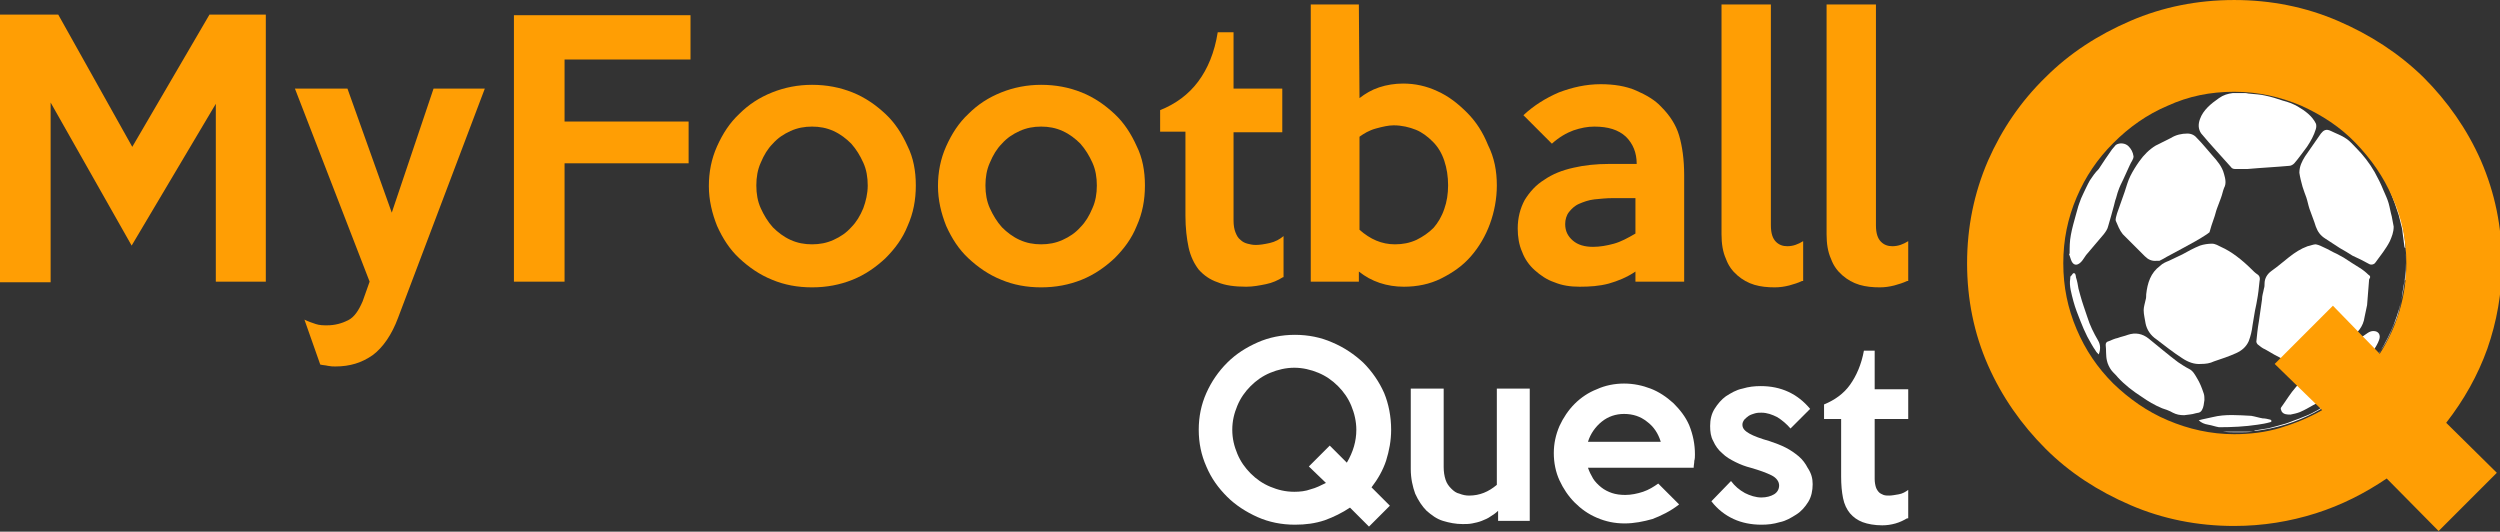 <?xml version="1.0" encoding="UTF-8"?>
<svg style="" version="1.1" viewBox="0 0 395 84" xml:space="preserve" xmlns="http://www.w3.org/2000/svg"><rect x="0" y="0" width="395" height="84" fill="#333333" stroke="none"/><rect width="100%" height="100%" fill="none"/>
<style type="text/css">
	.st0{fill:#FFFFFF;}
	.st1{fill:#ff9e04;}
</style>
<g class="currentLayer" style=""><title>Layer 1</title><g class="">
	<path class="st0" d="m338.9 40.502c0.5 0.5 1.1 0.8 1.9 0.7h0.4c0.4-0.2 0.8-0.4 1.1-0.6 0.9-0.5 1.7-0.9 2.6-1.4 1.3-0.7 2.6-1.4 3.8-2.2 0.1-0.1 0.3-0.2 0.4-0.3 0.2-0.7 0.4-1.4 0.7-2.2 0.2-0.5 0.3-1.1 0.5-1.6 0.2-0.5 0.4-1.1 0.6-1.6 0.2-0.5 0.3-1.1 0.5-1.6 0.4-0.7 0.2-1.5 0-2.2-0.3-1.2-1.1-2.1-1.9-3-0.8-0.9-1.5-1.8-2.3-2.6-0.4-0.5-0.9-0.8-1.6-0.8-0.9 0-1.8 0.2-2.6 0.7l-2.4 1.2c-1 0.6-1.9 1.5-2.6 2.5-0.5 0.7-1 1.5-1.4 2.3-0.4 0.8-0.6 1.6-0.9 2.5-0.2 0.6-0.4 1.1-0.6 1.7-0.2 0.6-0.4 1.1-0.6 1.7-0.1 0.4-0.3 0.9-0.2 1.2 0.3 0.7 0.6 1.5 1.1 2.1 1.2 1.2 2.4 2.4 3.5 3.5z"/>
	<path class="st0" d="m353.3 55.802c0.9-0.4 1.6-1 2-1.9 0.3-0.8 0.5-1.6 0.6-2.5 0.1-0.6 0.2-1.2 0.3-1.8 0.1-0.7 0.3-1.4 0.4-2.1 0.2-1 0.3-2 0.4-3 0.1-0.5 0.1-0.9-0.4-1.2-0.3-0.2-0.6-0.5-0.9-0.8-0.7-0.7-1.5-1.4-2.3-2-0.8-0.6-1.6-1.1-2.5-1.5-0.4-0.2-0.9-0.5-1.4-0.5-0.6 0-1.3 0.1-1.9 0.3-1 0.4-1.9 0.9-2.8 1.4-0.7 0.3-1.4 0.7-2.1 1-0.5 0.2-1 0.4-1.4 0.8-1.5 1.1-2 2.7-2.2 4.5 0 0.3 0 0.6-0.1 0.9-0.1 0.5-0.3 1.1-0.3 1.6 0 0.7 0.2 1.4 0.3 2.1 0.2 1 0.8 1.9 1.7 2.5 1.3 1 2.7 2.1 4.1 3 0.9 0.6 1.9 1 3 0.9 0.7 0 1.4-0.1 2-0.4 1.2-0.4 2.4-0.8 3.5-1.3z"/>
	<path class="st0" d="m330.2 28.502c-0.4 0.7-0.7 1.4-1 2-0.3 0.6-0.5 1.1-0.7 1.7-0.2 0.5-0.3 1.1-0.5 1.7-0.3 1.1-0.6 2.1-0.8 3.2-0.2 1-0.2 2-0.2 3h-0.1c0.1 0.3 0.2 0.6 0.3 0.9 0.3 0.9 0.9 1.1 1.6 0.4 0.3-0.3 0.5-0.7 0.8-1.1 0.9-1.1 1.9-2.2 2.8-3.3 0.3-0.4 0.6-0.8 0.7-1.3 0.3-1 0.6-2.1 0.9-3.2 0.1-0.3 0.1-0.5 0.2-0.8 0.2-0.5 0.3-1.1 0.5-1.6 0.2-0.6 0.5-1.2 0.8-1.8 0.3-0.7 0.7-1.5 1-2.2 0.2-0.5 0.6-0.9 0.6-1.4-0.1-0.7-0.4-1.2-0.8-1.6-0.5-0.5-1.4-0.6-2-0.2-0.2 0.2-0.4 0.5-0.6 0.7-0.7 1-1.4 2-2.1 3.1-0.6 0.6-1 1.2-1.4 1.8z"/>
	<path class="st0" d="m328.7 46.702c-0.1-0.4-0.2-0.7-0.3-1.1-0.1-0.6-0.2-1.2-0.4-1.8 0-0.2-0.1-0.6-0.2-0.6-0.3-0.2-0.4 0.3-0.6 0.4-0.1 0.1-0.1 0.2-0.1 0.4-0.2 1.2 0.2 2.4 0.5 3.6 0.3 1.1 0.7 2.1 1.1 3.1 0.3 0.8 0.7 1.7 1.1 2.5 0.4 0.7 0.8 1.5 1.3 2.2 0.1 0.2 0.3 0.4 0.5 0.6 0.3-0.8 0.3-1.5-0.1-2.2-0.7-1.2-1.3-2.4-1.7-3.7-0.4-1.2-0.8-2.3-1.1-3.4z"/>
	<path class="st0" d="m347.6 18.802c-0.3 0.8-0.3 1.6 0.2 2.3 1.5 1.8 3.1 3.5 4.7 5.3 0.2 0.3 0.5 0.3 0.8 0.3h1.8c2.2-0.2 4.4-0.3 6.6-0.5 0.3 0 0.6-0.2 0.8-0.4 0.7-0.8 1.3-1.7 2-2.6 0.6-0.9 1.1-1.8 1.4-2.8 0.1-0.3 0.1-0.7 0-0.9-0.6-1.2-1.7-2-2.9-2.7-0.7-0.4-1.5-0.7-2.3-0.9-0.9-0.3-1.8-0.6-2.8-0.8-0.8-0.2-1.6-0.2-2.4-0.3-0.3 0-0.5-0.1-0.8-0.1h-0.5-0.7-0.7c-0.8 0.1-1.5 0.3-2.2 0.8-1.3 0.9-2.5 1.9-3 3.3z"/>
	<path class="st0" d="m332.7 54.502c0.1 0.8 0 1.7 0.2 2.5 0.1 0.5 0.4 1.1 0.7 1.5 0.3 0.4 0.7 0.7 1 1.1 1.1 1.2 2.4 2.2 3.8 3.1 1 0.7 2 1.3 3.2 1.8 0.6 0.2 1.2 0.4 1.7 0.7 0.6 0.3 1.1 0.4 1.8 0.4 0.6-0.1 1.2-0.1 1.8-0.3 0.3-0.1 0.7 0 1-0.5 0.3-0.5 0.3-1 0.4-1.6 0-0.3 0-0.7-0.1-1-0.3-0.9-0.6-1.7-1.1-2.5-0.3-0.5-0.6-1.1-1.2-1.4-0.6-0.3-1.2-0.7-1.8-1.1-1.6-1.2-3.1-2.5-4.6-3.7-1-0.8-2.1-1-3.3-0.6-0.5 0.2-1.1 0.3-1.6 0.5-0.5 0.1-0.9 0.3-1.4 0.5-0.4 0.1-0.5 0.3-0.5 0.6z"/>
	<path class="st0" d="m378.2 35.802c-0.1-0.5-0.2-1-0.3-1.6-0.2-0.7-0.3-1.4-0.5-2.1-0.2-0.7-0.5-1.3-0.8-2-0.4-1-0.9-2-1.4-2.9-0.8-1.4-1.8-2.7-3-3.9-0.5-0.5-0.9-1-1.5-1.4-0.7-0.5-1.6-0.8-2.4-1.2-0.8-0.4-1.2-0.1-1.6 0.4-0.8 1.2-1.7 2.4-2.5 3.6-0.5 0.8-0.9 1.6-0.9 2.6 0.1 0.7 0.3 1.5 0.5 2.2 0.2 0.6 0.4 1.2 0.6 1.7 0.2 0.6 0.3 1.2 0.5 1.8 0.3 0.9 0.7 1.8 1 2.8 0.3 0.8 0.7 1.4 1.5 1.9s1.5 1 2.3 1.5c0.7 0.4 1.4 0.8 2 1.2 0.9 0.4 1.7 0.8 2.6 1.3 0.3 0.2 0.8 0.1 1-0.2 0.8-1.1 1.7-2.2 2.3-3.4 0.3-0.7 0.6-1.4 0.6-2.3z"/>
	<path class="st0" d="m351.2 68.202c0.8 0.1 1.6 0.1 2.4 0.1s1.6 0 2.4-0.1h-4.8z"/>
	<path class="st0" d="m374.9 25.302c0.1 0.2 0.3 0.4 0.4 0.6 0.5 0.8 1 1.7 1.5 2.5 0.3 0.5 0.5 0.9 0.7 1.4 0.3 0.8 0.6 1.6 0.9 2.4 0.2 0.6 0.4 1.2 0.6 1.8 0.1 0.4 0.2 0.8 0.3 1.2 0.1 0.5 0.3 1 0.3 1.5 0.1 0.8 0.2 1.5 0.3 2.3 0 0.1 0.1 0.2 0.2 0.2v5l-0.2 0.2c-0.1 0.6-0.2 1.2-0.3 1.8-0.1 0.9-0.3 1.8-0.5 2.6-0.2 0.9-0.5 1.8-0.9 2.6-0.4 1-0.8 1.9-1.3 2.8-0.6 1.1-1.4 2-2.1 3-1.1 1.6-2.4 3-3.9 4.3-1 0.9-2.2 1.6-3.3 2.4-0.6 0.4-1.2 0.8-1.8 1.1-0.7 0.4-1.4 0.7-2.2 1-0.7 0.3-1.4 0.5-2.1 0.8-0.5 0.2-1.1 0.3-1.7 0.5-0.5 0.1-1 0.3-1.6 0.4-0.6 0.1-1.2 0.2-1.9 0.3 0 0-0.1 0-0.1 0.1 13.4-1.5 23.9-12.9 23.9-26.7 0.2-6-1.8-11.6-5.2-16.1z"/>
	<path class="st0" d="m361.9 65.502c0.5-0.1 1-0.2 1.5-0.4 0.7-0.3 1.4-0.7 2.1-1.1 1.9-1 3.6-2.2 5.2-3.6 1.7-1.5 3.1-3.1 4.3-5 0.3-0.5 0.7-1.1 0.9-1.7 0.3-0.8-0.1-1.4-0.9-1.4-0.3 0-0.6 0.1-0.9 0.3-1.5 1-2.9 2.1-4.4 3.1-1.2 0.8-2.4 1.7-3.7 2.5-1.2 0.8-2.3 1.8-3.2 2.9-0.9 1-1.6 2.2-2.4 3.3-0.1 0.1 0 0.4 0.1 0.6 0.3 0.5 0.9 0.5 1.4 0.5z"/>
	<path class="st0" d="m362.5 57.602c0.5 0.2 1.1 0.3 1.6 0.5 0.4-0.2 0.9-0.3 1.2-0.5 0.8-0.5 1.6-1 2.3-1.6 1.3-0.9 2.6-1.7 3.8-2.6 1.1-0.8 2-1.8 2.2-3.3 0.1-0.6 0.3-1.3 0.4-1.9 0.1-1.3 0.2-2.5 0.3-3.8 0-0.1 0-0.3 0.1-0.4 0.2-0.3 0-0.5-0.2-0.6-0.4-0.4-0.9-0.8-1.4-1.1-0.8-0.5-1.6-1-2.5-1.6-0.4-0.2-0.7-0.4-1.1-0.6-0.7-0.3-1.3-0.7-2-1-0.4-0.2-0.8-0.4-1.3-0.5-0.4 0-0.8 0.2-1.3 0.3-1.1 0.4-2 1-2.9 1.7-0.9 0.7-1.8 1.5-2.8 2.2-0.7 0.5-1.1 1.2-1.1 2 0 0.3 0 0.5-0.1 0.8-0.1 0.6-0.3 1.1-0.3 1.7-0.1 0.7-0.2 1.4-0.3 2.1-0.1 0.5-0.1 0.9-0.2 1.4-0.2 1.1-0.3 2.2-0.4 3.2 0 0.1 0.1 0.3 0.2 0.4 0.4 0.3 0.7 0.6 1.2 0.8 1 0.6 1.9 1.1 2.9 1.6 0.5 0.4 1.1 0.6 1.7 0.8z"/>
	<path class="st0" d="m356.7 67.102c0.7-0.1 1.3-0.2 2-0.4 0.1 0 0.2-0.1 0.2-0.2 0 0-0.1-0.2-0.2-0.2-0.4-0.1-0.8-0.2-1.2-0.2-0.6-0.1-1.2-0.3-1.8-0.4-2-0.1-4.1-0.3-6.1 0.2-0.8 0.2-1.5 0.3-2.2 0.5 0.4 0.4 0.9 0.6 1.5 0.7 0.6 0.1 1.1 0.3 1.7 0.4 2.1-6.0797e-6 4.1-0.1 6.1-0.4z"/>
</g><g class="">
		<path class="st1" d="m42.099 44.502h-8v-28.1l-13.3 22.4-12.8-22.6v28.4h-8v-42.3h9.2l11.7 20.9 12.2-20.9h8.9v42.2z"/>
		<path class="st1" d="m76.599 14.002l-13.7 36.2c-1 2.7-2.4 4.7-4 5.9-1.7 1.2-3.6 1.8-5.9 1.8-0.4 0-0.7 0-1.2-0.1-0.4-0.1-0.8-0.1-1.2-0.2l-2.5-7.1c0.6 0.3 1.2 0.5 1.8 0.7 0.6 0.2 1.2 0.2 1.8 0.2 1.2 0 2.3-0.3 3.3-0.8 1-0.5 1.7-1.6 2.3-3l1.1-3.1-11.8-30.5h8.3l7 19.6 6.6-19.6h8.1z"/>
		<path class="st1" d="m109 9.402h-19.8v9.8h19.6v6.6h-19.6v18.7h-8v-42.1h27.9v7z"/>
		<path class="st1" d="m144.7 29.302c0 2.3-0.4 4.4-1.3 6.4-0.8 2-2 3.6-3.5 5.1-1.5 1.4-3.2 2.6-5.2 3.4-2 0.8-4.1 1.2-6.4 1.2-2.3 0-4.4-0.4-6.3-1.2-2-0.8-3.7-2-5.2-3.4-1.5-1.4-2.6-3.1-3.5-5.1-0.8-2-1.3-4.1-1.3-6.3 0-2.2 0.4-4.3 1.3-6.3 0.9-2 2-3.7 3.5-5.1 1.5-1.5 3.2-2.6 5.2-3.4 2-0.8 4.1-1.2 6.3-1.2 2.3 0 4.4 0.4 6.4 1.2 2 0.8 3.7 2 5.2 3.4 1.5 1.4 2.6 3.1 3.5 5.1 0.9 1.8 1.3 3.9 1.3 6.2zm-7.6 0c0-1.3-0.2-2.5-0.7-3.6-0.5-1.1-1.1-2.1-1.9-3-0.8-0.8-1.7-1.5-2.8-2-1.1-0.5-2.2-0.7-3.4-0.7s-2.3 0.2-3.4 0.7c-1.1 0.5-2 1.1-2.8 2-0.8 0.8-1.4 1.8-1.9 3-0.5 1.1-0.7 2.3-0.7 3.6 0 1.3 0.2 2.5 0.7 3.6 0.5 1.1 1.1 2.1 1.9 3 0.8 0.8 1.7 1.5 2.8 2 1.1 0.5 2.2 0.7 3.4 0.7s2.3-0.2 3.4-0.7c1.1-0.5 2-1.1 2.8-2 0.8-0.8 1.4-1.8 1.9-3 0.4-1.1 0.7-2.3 0.7-3.6z"/>
		<path class="st1" d="m180.9 29.302c0 2.3-0.4 4.4-1.3 6.4-0.8 2-2 3.6-3.5 5.1-1.5 1.4-3.2 2.6-5.2 3.4-2 0.8-4.1 1.2-6.4 1.2-2.3 0-4.4-0.4-6.3-1.2-2-0.8-3.7-2-5.2-3.4-1.5-1.4-2.6-3.1-3.5-5.1-0.8-2-1.3-4.1-1.3-6.3 0-2.2 0.4-4.3 1.3-6.3 0.9-2 2-3.7 3.5-5.1 1.5-1.5 3.2-2.6 5.2-3.4 2-0.8 4.1-1.2 6.3-1.2 2.3 0 4.4 0.4 6.4 1.2 2 0.8 3.7 2 5.2 3.4 1.5 1.4 2.6 3.1 3.5 5.1 0.9 1.8 1.3 3.9 1.3 6.2zm-7.6 0c0-1.3-0.2-2.5-0.7-3.6-0.5-1.1-1.1-2.1-1.9-3-0.8-0.8-1.7-1.5-2.8-2-1.1-0.5-2.2-0.7-3.4-0.7s-2.3 0.2-3.4 0.7c-1.1 0.5-2 1.1-2.8 2-0.8 0.8-1.4 1.8-1.9 3-0.5 1.1-0.7 2.3-0.7 3.6 0 1.3 0.2 2.5 0.7 3.6 0.5 1.1 1.1 2.1 1.9 3 0.8 0.8 1.7 1.5 2.8 2 1.1 0.5 2.2 0.7 3.4 0.7s2.3-0.2 3.4-0.7c1.1-0.5 2-1.1 2.8-2 0.8-0.8 1.4-1.8 1.9-3 0.5-1.1 0.7-2.3 0.7-3.6z"/>
		<path class="st1" d="m202.7 43.802c-0.8 0.5-1.7 0.9-2.7 1.1-1 0.2-2 0.4-3.1 0.4-1.8 0-3.3-0.2-4.5-0.7-1.2-0.4-2.2-1.1-3-2-0.7-0.9-1.3-2.1-1.6-3.5-0.3-1.4-0.5-3.1-0.5-5v-13.3h-4v-3.4c2.5-1 4.5-2.5 6-4.5s2.6-4.6 3.1-7.8h2.5v8.9h7.7v6.9h-7.7v13.9c0 0.8 0.1 1.4 0.3 1.9 0.2 0.5 0.4 0.9 0.8 1.2 0.3 0.3 0.7 0.5 1.1 0.6 0.4 0.1 0.8 0.2 1.3 0.2 0.6 0 1.3-0.1 2.2-0.3s1.6-0.6 2.2-1.1v6.5z"/>
		<path class="st1" d="m236.5 29.302c0 2.1-0.4 4.2-1.1 6.1-0.7 1.9-1.7 3.6-3 5.1-1.3 1.5-2.9 2.6-4.7 3.5-1.8 0.9-3.8 1.3-5.9 1.3-1.3 0-2.6-0.2-3.8-0.6-1.2-0.4-2.3-1-3.3-1.8v1.6h-7.6v-43.8h7.6l0.1 14.8c0.9-0.7 1.9-1.3 3.1-1.7 1.2-0.4 2.5-0.6 3.8-0.6 1.9 0 3.7 0.4 5.4 1.2 1.8 0.8 3.3 2 4.7 3.4 1.4 1.4 2.5 3.1 3.3 5.1 1 2 1.4 4.1 1.4 6.4zm-7.7 0c0-1.4-0.2-2.7-0.6-3.9-0.4-1.2-1-2.2-1.8-3-0.8-0.8-1.7-1.5-2.7-1.9-1-0.4-2.2-0.7-3.5-0.7-0.8 0-1.7 0.2-2.8 0.5-1.1 0.3-1.9 0.8-2.6 1.3v14.7c1.7 1.5 3.5 2.3 5.6 2.3 1.2 0 2.3-0.2 3.4-0.7 1-0.5 1.9-1.1 2.7-1.9 0.7-0.8 1.3-1.8 1.7-3 0.4-1.1 0.6-2.4 0.6-3.7z"/>
		<path class="st1" d="m266 44.502h-7.6v-1.6c-1.3 0.9-2.8 1.5-4.2 1.9-1.5 0.4-3 0.5-4.6 0.5-1.5 0-2.8-0.2-4-0.7-1.2-0.4-2.2-1.1-3.1-1.9-0.9-0.8-1.6-1.8-2-2.9-0.5-1.1-0.7-2.4-0.7-3.7 0-1.7 0.4-3.2 1.1-4.5 0.8-1.3 1.8-2.4 3.1-3.2 1.3-0.9 2.8-1.5 4.6-1.9 1.7-0.4 3.6-0.6 5.6-0.6h4.4c0-1.8-0.6-3.2-1.7-4.3-1.2-1.1-2.8-1.6-5-1.6-1.1 0-2.1 0.2-3.3 0.6-1.1 0.4-2.3 1.1-3.4 2.1l-4.5-4.5c1.6-1.5 3.5-2.7 5.6-3.6 2.1-0.8 4.3-1.3 6.6-1.3 2.1 0 4 0.3 5.6 1 1.6 0.7 3 1.5 4 2.6 1.3 1.3 2.3 2.8 2.8 4.5s0.8 3.8 0.8 6.3v16.8zm-7.6-7.6v-5.6h-3.5c-1.1 0-2 0.1-3 0.2-0.9 0.1-1.7 0.4-2.4 0.7-0.7 0.3-1.2 0.8-1.6 1.3-0.4 0.5-0.6 1.2-0.6 1.9 0 1.1 0.4 1.9 1.2 2.6s1.9 1 3.2 1c1.1 0 2.2-0.2 3.3-0.5s2.2-0.9 3.4-1.6z"/>
		<path class="st1" d="m284.7 44.402c-0.6 0.3-1.3 0.5-2 0.7-0.8 0.2-1.5 0.3-2.3 0.3-1.1 0-2.2-0.1-3.2-0.4s-1.9-0.8-2.7-1.5-1.4-1.5-1.8-2.6c-0.5-1.1-0.7-2.4-0.7-3.9v-36.3h7.8v34.9c0 1.3 0.3 2.1 0.8 2.6 0.5 0.5 1.1 0.7 1.8 0.7 0.9 0 1.7-0.3 2.5-0.8v6.3z"/>
		<path class="st1" d="m301.3 44.402c-0.6 0.3-1.3 0.5-2 0.7-0.8 0.2-1.5 0.3-2.3 0.3-1.1 0-2.2-0.1-3.2-0.4s-1.9-0.8-2.7-1.5-1.4-1.5-1.8-2.6c-0.5-1.1-0.7-2.4-0.7-3.9v-36.3h7.8v34.9c0 1.3 0.3 2.1 0.8 2.6 0.5 0.5 1.1 0.7 1.8 0.7 0.9 0 1.7-0.3 2.5-0.8v6.3z"/>
</g><g class="">
	<path class="st0" d="m219.8 67.902c0 1.7-0.3 3.3-0.8 4.9-0.5 1.5-1.3 2.9-2.3 4.2l2.9 2.9-3.3 3.3-3-3c-1.2 0.8-2.6 1.5-4 2-1.5 0.5-3 0.7-4.7 0.7-2.1 0-4.1-0.4-5.9-1.2-1.8-0.8-3.5-1.9-4.8-3.2-1.4-1.4-2.5-2.9-3.3-4.8-0.8-1.8-1.2-3.7-1.2-5.8 0-2.1 0.4-4 1.2-5.8 0.8-1.8 1.9-3.4 3.3-4.8 1.4-1.4 3-2.4 4.8-3.2 1.8-0.8 3.8-1.2 5.9-1.2 2.1 0 4.1 0.4 5.9 1.2 1.9 0.8 3.5 1.9 4.9 3.2 1.4 1.4 2.5 3 3.3 4.8 0.7 1.7 1.1 3.7 1.1 5.8zm-5.5 0c0-1.3-0.3-2.6-0.8-3.8-0.5-1.2-1.2-2.2-2.1-3.1-0.9-0.9-1.9-1.6-3.1-2.1-1.2-0.5-2.5-0.8-3.8-0.8s-2.6 0.3-3.8 0.8c-1.2 0.5-2.2 1.2-3.1 2.1-0.9 0.9-1.6 1.9-2.1 3.1-0.5 1.2-0.8 2.4-0.8 3.8s0.3 2.6 0.8 3.8c0.5 1.2 1.2 2.2 2.1 3.1 0.9 0.9 1.9 1.6 3.1 2.1 1.2 0.5 2.4 0.8 3.8 0.8 0.9 0 1.8-0.1 2.6-0.4 0.8-0.2 1.6-0.6 2.4-1l-2.7-2.6 3.3-3.3 2.7 2.7c1-1.7 1.5-3.4 1.5-5.2z"/>
	<path class="st0" d="m241.9 82.302h-5.2v-1.6c-0.3 0.3-0.7 0.6-1.2 0.9-0.4 0.3-0.9 0.5-1.4 0.7-0.5 0.2-1 0.3-1.5 0.4-0.5 0.1-1 0.1-1.5 0.1-1.1 0-2.1-0.2-3.1-0.5-1-0.3-1.8-0.9-2.6-1.6-0.7-0.7-1.3-1.6-1.8-2.7-0.4-1.1-0.7-2.4-0.7-3.9v-12.7h5.2v12.4c0 0.7 0.1 1.4 0.3 2 0.2 0.6 0.5 1 0.9 1.4 0.4 0.4 0.8 0.7 1.3 0.8 0.5 0.2 1 0.3 1.5 0.3 1.7 0 3.1-0.6 4.4-1.7v-15.2h5.2v20.9z"/>
	<path class="st0" d="m267.8 71.802c0 0.3 0 0.7-0.1 1 0 0.4-0.1 0.7-0.1 1.1h-16.7c0.2 0.6 0.5 1.2 0.8 1.7 0.3 0.5 0.8 1 1.3 1.4 0.5 0.4 1.1 0.7 1.7 0.9 0.6 0.2 1.3 0.3 2.1 0.3 0.9 0 1.9-0.2 2.8-0.5 0.9-0.3 1.7-0.8 2.4-1.3l3.3 3.3c-1.4 1.1-2.9 1.8-4.2 2.3-1.4 0.4-2.9 0.7-4.4 0.7-1.6 0-3-0.3-4.4-0.9-1.4-0.6-2.5-1.4-3.5-2.4-1-1-1.8-2.2-2.4-3.5-0.6-1.3-0.9-2.8-0.9-4.3 0-1.5 0.3-2.9 0.9-4.3 0.6-1.3 1.4-2.5 2.4-3.5 1-1 2.2-1.8 3.5-2.3 1.3-0.6 2.8-0.9 4.3-0.9 1.5 0 2.9 0.3 4.2 0.8 1.3 0.5 2.5 1.3 3.6 2.3 1 1 1.9 2.1 2.5 3.5 0.6 1.5 0.9 3 0.9 4.6zm-5.4-2c-0.4-1.3-1.1-2.4-2.2-3.2-1-0.8-2.2-1.2-3.6-1.2-1.3 0-2.5 0.4-3.5 1.2-1 0.8-1.8 1.9-2.2 3.2h11.5z"/>
	<path class="st0" d="m286.4 76.502c0 1-0.2 2-0.7 2.8-0.5 0.8-1.1 1.5-1.9 2-0.8 0.5-1.6 1-2.6 1.2-1 0.3-1.9 0.4-2.9 0.4-1.6 0-3.1-0.3-4.4-0.9-1.3-0.6-2.5-1.5-3.5-2.8l3.1-3.2c0.6 0.8 1.3 1.4 2.2 1.9 0.8 0.4 1.7 0.7 2.6 0.7 0.8 0 1.5-0.2 2-0.5 0.5-0.3 0.8-0.8 0.8-1.4 0-0.6-0.4-1.2-1.2-1.6-0.8-0.4-1.9-0.8-3.3-1.2-0.8-0.2-1.6-0.5-2.4-0.9-0.8-0.4-1.5-0.8-2.1-1.4-0.6-0.5-1.1-1.2-1.4-1.9-0.4-0.7-0.5-1.5-0.5-2.4 0-1 0.2-1.9 0.7-2.7s1.1-1.5 1.8-2c0.8-0.5 1.6-1 2.6-1.2 1-0.3 1.9-0.4 2.9-0.4 3.2 0 5.8 1.2 7.8 3.6l-3.1 3.1c-0.6-0.7-1.3-1.3-2.1-1.8-0.8-0.4-1.6-0.7-2.5-0.7-0.3 0-0.6 0-1 0.1-0.3 0.1-0.7 0.2-1 0.4-0.3 0.2-0.5 0.4-0.7 0.6-0.2 0.3-0.3 0.5-0.3 0.8 0 0.6 0.4 1 1.1 1.4 0.7 0.4 1.8 0.8 3.2 1.2 0.9 0.3 1.7 0.6 2.5 1 0.8 0.4 1.5 0.9 2.1 1.4 0.6 0.5 1.1 1.2 1.4 1.8 0.6 0.9 0.8 1.7 0.8 2.6z"/>
	<path class="st0" d="m301.3 81.902c-0.5 0.3-1.1 0.6-1.8 0.8-0.7 0.2-1.4 0.3-2.1 0.3-1.2 0-2.3-0.2-3.1-0.5-0.8-0.3-1.5-0.8-2-1.4-0.5-0.6-0.9-1.4-1.1-2.4-0.2-1-0.3-2.1-0.3-3.4v-9.1h-2.7v-2.3c1.7-0.7 3.1-1.7 4.1-3.1 1-1.4 1.8-3.2 2.2-5.4h1.7v6.1h5.3v4.7h-5.3v9.5c0 0.5 0.1 1 0.2 1.3 0.1 0.3 0.3 0.6 0.5 0.8 0.2 0.2 0.5 0.3 0.7 0.4 0.3 0.1 0.6 0.1 0.9 0.1 0.4 0 0.9-0.1 1.5-0.2s1.1-0.4 1.5-0.7v4.5z"/>
</g><path class="st1" d="m395.3 41.602c0 4.7-0.8 9.2-2.3 13.5-1.5 4.2-3.7 8.1-6.5 11.7l8 7.9-9.2 9.2-8.2-8.3c-3.4 2.3-7.1 4.2-11.2 5.5-4.1 1.3-8.4 2-12.9 2-5.8 0-11.3-1.1-16.4-3.3s-9.6-5.1-13.4-8.9c-3.8-3.8-6.9-8.2-9.1-13.2-2.2-5-3.3-10.4-3.3-16.1 0-5.7 1.1-11.1 3.3-16.2 2.2-5 5.2-9.4 9.1-13.2 3.8-3.8 8.3-6.7 13.4-8.9 5.1-2.2 10.6-3.3 16.4-3.3 5.8 0 11.3 1.1 16.4 3.3 5.1 2.2 9.6 5.1 13.5 8.9 3.8 3.8 6.9 8.2 9.1 13.2 2.2 5.1 3.3 10.4 3.3 16.2zm-15.1 0c0-3.7-0.7-7.1-2.2-10.4-1.4-3.3-3.4-6.1-5.8-8.6-2.4-2.5-5.3-4.4-8.6-5.9-3.3-1.4-6.8-2.2-10.6-2.2s-7.2 0.7-10.5 2.2c-3.3 1.4-6.1 3.4-8.6 5.9-2.5 2.5-4.4 5.3-5.8 8.6-1.4 3.3-2.1 6.7-2.1 10.4 0 3.7 0.7 7.1 2.1 10.4 1.4 3.3 3.3 6.1 5.8 8.6 2.5 2.4 5.3 4.4 8.6 5.8 3.3 1.4 6.8 2.2 10.5 2.2 2.5 0 5-0.3 7.3-1 2.3-0.7 4.5-1.6 6.6-2.8l-7.5-7.3 9.2-9.2 7.4 7.6c2.8-4.4 4.2-9.2 4.2-14.3z"/></g></svg>

